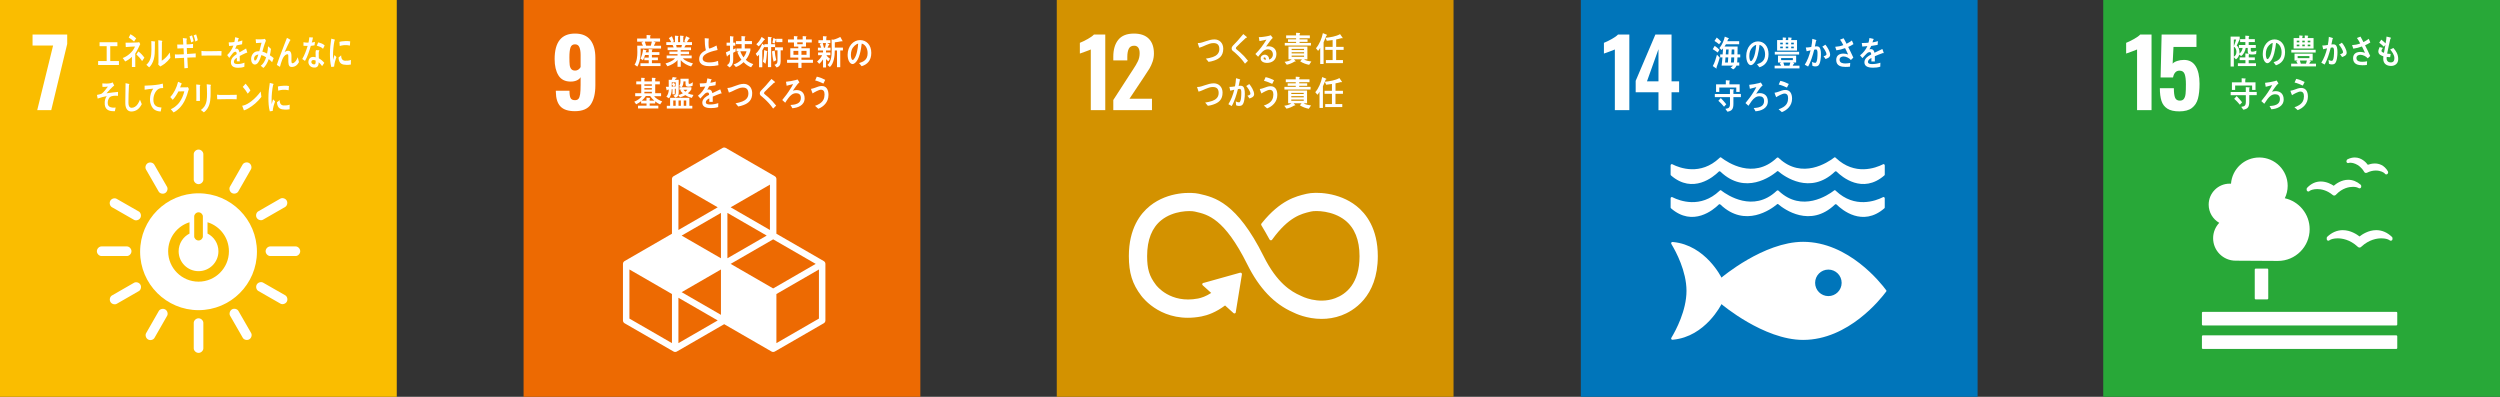 <?xml version="1.0" encoding="UTF-8"?><svg id="_レイヤー_2" xmlns="http://www.w3.org/2000/svg" width="284.189" height="45.103" viewBox="0 0 284.189 45.103"><rect x="0" y="0" width="284.189" height="45.103" fill="#333333" stroke="none"/><defs><style>.cls-1{fill:#0075ba;}.cls-1,.cls-2,.cls-3,.cls-4,.cls-5,.cls-6{stroke-width:0px;}.cls-2{fill:#28a838;}.cls-3{fill:#fff;}.cls-4{fill:#d39200;}.cls-5{fill:#fabd00;}.cls-6{fill:#ed6a02;}</style></defs><g id="_17項目"><rect class="cls-5" width="45.103" height="45.103"/><path class="cls-3" d="M6.037,5.176h-2.336v-1.253h3.939v1.072l-1.816,7.528h-1.593l1.805-7.347Z"/><path class="cls-3" d="M22.568,21.974c-3.667,0-6.64,2.973-6.64,6.641s2.973,6.642,6.64,6.642,6.64-2.972,6.64-6.642-2.973-6.641-6.64-6.641M22.076,24.597c0-.221.222-.464.494-.464s.492.243.492.464v2.28c0,.22-.22.461-.492.461s-.494-.241-.494-.461v-2.28ZM22.569,32.018c-1.907,0-3.454-1.546-3.454-3.454,0-1.551,1.021-2.862,2.427-3.299v1.286c-.732.374-1.235,1.134-1.235,2.013,0,1.249,1.012,2.261,2.261,2.261s2.261-1.012,2.261-2.261c0-.882-.505-1.643-1.24-2.016v-1.285c1.409.435,2.434,1.748,2.434,3.301,0,1.908-1.546,3.454-3.454,3.454"/><path class="cls-3" d="M14.945,28.557c0-.301-.267-.545-.51-.545h-2.908c-.245,0-.514.244-.514.545s.269.547.514.547h2.908c.244,0,.51-.245.51-.547"/><path class="cls-3" d="M34.127,28.557c0-.301-.267-.545-.51-.545h-2.908c-.245,0-.514.244-.514.545s.269.547.514.547h2.908c.244,0,.51-.245.51-.547"/><path class="cls-3" d="M22.571,40.115c.301,0,.545-.267.545-.51v-2.908c0-.245-.244-.514-.545-.514s-.547.269-.547.514v2.908c0,.244.246.51.547.51"/><path class="cls-3" d="M32.601,34.297c.149-.261.039-.605-.172-.726l-2.524-1.444c-.213-.122-.568-.044-.717.218-.15.261-.038.609.175.73l2.524,1.444c.211.121.564.041.715-.221"/><path class="cls-3" d="M16.83,38.589c.261.149.605.039.726-.172l1.444-2.524c.122-.213.044-.568-.218-.717-.261-.15-.609-.038-.73.175l-1.444,2.524c-.121.211-.04.565.222.715"/><path class="cls-3" d="M28.332,38.576c.261-.15.34-.503.218-.714l-1.45-2.521c-.123-.213-.468-.324-.729-.174-.262.15-.34.506-.217.719l1.449,2.521c.121.211.467.32.728.169"/><path class="cls-3" d="M12.552,34.32c.15.261.503.339.714.218l2.521-1.45c.213-.122.325-.468.174-.729-.15-.262-.506-.34-.718-.218l-2.521,1.45c-.211.121-.32.467-.17.729"/><path class="cls-3" d="M22.571,20.933c.301,0,.545-.267.545-.51v-2.908c0-.245-.244-.514-.545-.514s-.547.269-.547.514v2.908c0,.243.246.51.547.51"/><path class="cls-3" d="M15.953,24.77c.15-.261.04-.605-.172-.726l-2.524-1.444c-.213-.122-.568-.044-.717.217-.15.262-.038.608.175.731l2.524,1.444c.211.121.565.041.714-.221"/><path class="cls-3" d="M26.358,21.941c.261.149.605.039.726-.172l1.444-2.524c.122-.213.044-.568-.217-.717-.262-.15-.609-.038-.731.175l-1.444,2.524c-.121.212-.041.565.222.715"/><path class="cls-3" d="M18.77,21.948c.261-.15.34-.503.218-.714l-1.45-2.521c-.123-.213-.468-.324-.729-.174-.262.15-.34.506-.218.719l1.449,2.521c.122.211.467.32.729.17"/><path class="cls-3" d="M29.18,24.758c.15.261.503.339.714.218l2.521-1.45c.213-.122.325-.468.175-.729-.151-.261-.506-.34-.719-.218l-2.521,1.45c-.211.121-.32.467-.17.729"/><path class="cls-3" d="M11.155,7.388v-.448h.972v-1.69h-.809v-.448h2.027v.448h-.812v1.69h.987v.448h-2.365Z"/><path class="cls-3" d="M15.376,6.083v.468c0,.355.003.711.003,1.064h-.385c0-.387,0-.773.003-1.158-.204.21-.527.425-.77.532-.085-.142-.18-.271-.28-.395.48-.155,1.165-.678,1.399-1.308-.349.004-.699.043-1.049.064-.007-.168-.012-.331-.022-.498.45,0,.904-.003,1.354-.026.067,0,.131-.013.198-.03l.113.223c-.18.365-.341.743-.563,1.064ZM15.239,4.728c-.189-.184-.395-.326-.606-.46.067-.128.131-.252.198-.381.225.123.441.283.649.467-.077.129-.156.253-.241.373ZM16.152,6.945c-.186-.3-.414-.531-.645-.755l.222-.342c.243.166.496.442.687.711l-.264.386Z"/><path class="cls-3" d="M17.606,4.826c-.019.894.079,1.723-.356,2.466-.082.143-.186.269-.295.365-.098-.088-.244-.222-.317-.291.478-.421.576-.959.576-1.72,0-.321-.007-.659-.013-.981l.405.052c.018.005.033.013.033.044,0,.025-.018.051-.033.065ZM18.732,7.233c-.161.126-.338.221-.508.325-.082-.074-.167-.139-.24-.226.018-.069.03-.139.03-.212v-.534c0-.668-.009-1.35-.019-2.019l.424.069c.018.005.033.021.033.052,0,.035-.027.061-.046.074-.006.186-.003.369-.003.555,0,.525-.006,1.064-.015,1.589.241-.143.512-.399.703-.646.064-.078.122-.17.182-.256.007-.009.013-.022.021-.022.015,0,.015.043.015.053.012.182.033.355.058.533-.189.261-.406.482-.636.665Z"/><path class="cls-3" d="M21.294,6.551c.019.394.036.783.061,1.177-.131.013-.261.018-.392.036-.014-.398-.033-.791-.044-1.188-.344.012-.684.024-1.026.049-.003-.147-.006-.295-.009-.443.078.006.155.007.235.01.261.006.52-.017.779-.023-.01-.229-.018-.454-.032-.683-.234.002-.466.017-.7.028-.003-.147-.015-.3-.022-.448.228.006.46.003.691-.008-.013-.246-.03-.488-.049-.734l.416.05c.024.005.051.026.05.063,0,.036-.026.065-.051.076.003.18.009.357.011.537.247-.006.491-.025.734-.057-.003.157,0,.307-.003.459-.237-.001-.474.001-.709.008.011.225.018.451.032.677.326-.013.655-.034.982-.067.003.152-.003.303,0,.451-.317-.004-.637.018-.954.03ZM21.743,4.831c-.052-.237-.126-.462-.202-.688l.289-.122c.073.21.131.434.181.655l-.269.154ZM22.217,4.728c-.057-.242-.119-.481-.198-.706l.278-.111c.078.221.139.422.187.653l-.267.163Z"/><path class="cls-3" d="M25.169,6.322c-.185-.012-.332-.012-.482-.012-.172-.004-1.359,0-1.772.016-.007-.159-.016-.362-.019-.481-.004-.06.023-.063.042-.06.055.017.159.024.188.028.198.012.41.009.638.009.472,0,.893-.013,1.421-.02-.01.159-.013.36-.017.519Z"/><path class="cls-3" d="M28.073,6.01c-.014,0-.028-.008-.042-.02-.202.083-.592.27-.778.374v.613l-.331-.004c.003-.056.003-.116.003-.184v-.223c-.225.128-.337.291-.337.473,0,.159.129.242.385.242.277,0,.53-.043.817-.159l-.012.466c-.247.1-.519.116-.705.116-.55,0-.825-.211-.825-.638,0-.207.078-.398.23-.573.095-.107.238-.223.427-.341-.006-.18-.051-.271-.132-.271-.105,0-.2.048-.289.151-.057.064-.129.147-.217.27-.103.139-.168.235-.207.283-.051-.072-.129-.18-.233-.327.314-.299.55-.66.707-1.078-.148.023-.314.039-.494.051-.011-.152-.028-.291-.045-.414.263,0,.48-.012.643-.04.033-.115.064-.298.095-.549l.379.104c.022.008.034.024.034.047,0,.024-.014.044-.045.059-.014.069-.04.172-.076.307.129-.02.319-.08.525-.148l-.032.437c-.154.041-.362.08-.62.124-.04.12-.104.266-.174.398.068-.024.124-.027.16-.027.171,0,.283.139.334.425.224-.143.48-.291.758-.441l.129.445c0,.032-.011.048-.034.048Z"/><path class="cls-3" d="M30.933,7.07c-.124-.125-.25-.254-.382-.358-.122.37-.36.83-.618,1.01l-.292-.247c.277-.186.488-.556.61-.96-.17-.113-.346-.206-.535-.256-.045.14-.09.283-.146.417-.131.332-.311.668-.615.66-.25-.006-.418-.293-.409-.641.011-.445.28-.753.57-.838.121-.035.245-.036.364-.029.071-.28.18-.675.251-.973l-.625.044-.044-.437.032.003c.209.023.842.018,1.023-.05.033.072.073.142.111.211-.095.244-.17.418-.24.672-.054.192-.102.384-.164.571.189.047.363.118.532.223.067-.266.1-.556.116-.837.113.1.225.196.331.303-.028.247-.063.494-.124.727.144.096.292.194.43.317-.056.154-.114.313-.176.466ZM28.881,6.681c-.003.106.028.199.109.2.053.002.09-.023.126-.072.099-.124.204-.44.256-.611-.208.015-.482.131-.491.482Z"/><path class="cls-3" d="M33.148,7.612c-.4.002-.37-.472-.371-.842v-.367c0-.108.002-.239-.109-.238-.026,0-.053.007-.08.016-.452.148-.623.927-.764,1.418-.12-.073-.238-.146-.356-.218.123-.382.262-.753.403-1.128.159-.417.315-.837.478-1.254.089-.232.173-.468.271-.695.11.057.276.141.379.214.012.008.021.019.021.038,0,.031-.027.051-.051.051-.201.391-.381.803-.565,1.205-.018.039-.036.074-.054.109.123-.079.261-.148.4-.149.292-.001.383.25.383.584,0,.201-.003.398-.003.598,0,.1.013.238.115.237.132,0,.242-.101.338-.209.124-.143.178-.29.265-.471.048.184.097.366.139.551-.202.375-.48.549-.839.551Z"/><path class="cls-3" d="M35.749,5.155c-.148.027-.272.047-.418.06-.157.532-.364,1.221-.66,1.71-.106-.065-.211-.14-.314-.216.268-.449.467-1.005.616-1.495-.145.008-.332.002-.477-.012.002-.133.001-.266.003-.402.051.014.103.02.159.027.134.016.271.025.408.019.054-.224.072-.388.092-.607.16,0,.304.014.418.022-.017.133-.088.422-.137.577.123-.015.243-.053.365-.085-.016.131-.036.266-.053.401ZM36.614,7.513c-.119-.154-.242-.313-.385-.435,0,.044-.004.087-.007.129-.03.403-.272.495-.545.474-.096-.008-.193-.031-.285-.075-.179-.093-.355-.31-.334-.584.03-.395.293-.576.579-.553.082.006.167.021.248.042.005-.185-.021-.366-.013-.549.005-.094.017-.177.049-.265.091.004.182.008.274.013.018,0,.107-.012.105.035,0,.009,0,.013-.004.016-.04.069-.062.155-.065.237-.01.208.012.421.012.63.214.115.456.315.624.517-.079.128-.162.255-.251.37ZM35.882,6.89c-.063-.04-.138-.054-.215-.06-.116-.009-.261.019-.275.203-.014.18.156.276.275.285.113.009.196-.012.209-.18.006-.083.007-.165.006-.248ZM36.72,5.546c-.205-.207-.46-.278-.711-.356l.17-.377c.251.083.524.14.728.356l-.187.377Z"/><path class="cls-3" d="M15.68,12.413c-.224.182-.492.263-.753.263-.403,0-.656-.314-.679-.864-.005-.074-.003-.147-.003-.221,0-.209.003-.418.008-.631.009-.5.014-1.005.02-1.505.088.016.179.036.267.059.036.007.076.011.111.027.022.012.05.027.05.061,0,.031-.022.055-.042.066-.034.675-.059,1.357-.059,2.032,0,.344.114.554.378.554.122,0,.247-.042.361-.112.261-.151.442-.477.571-.81l.207.504c-.103.213-.276.446-.437.577Z"/><path class="cls-3" d="M18.508,10.017c-.011,0-.023-.005-.034-.006-.125-.005-.259.009-.384.065-.358.16-.633.665-.653,1.207-.029.802.485.917.92.935-.027.15-.054.304-.089.454-.019,0-.039-.002-.058-.002-.192-.008-.417-.065-.592-.165-.332-.188-.587-.725-.568-1.256.017-.468.136-.824.369-1.17-.326.027-.654.067-.978.122,0-.155-.006-.309-.003-.461.561-.018,1.12-.049,1.679-.143.132-.025.262-.053.391-.094.006.06.04.444.039.475-.001.032-.02.038-.039.037Z"/><path class="cls-3" d="M21.402,10.318c-.046.155-.086.315-.137.465-.191.546-.39.964-.727,1.355-.24.275-.514.499-.806.645-.101-.125-.207-.25-.313-.366.162-.082.322-.164.472-.279.182-.151.365-.31.514-.521.252-.356.432-.761.551-1.238l-.675.013c-.179.353-.399.692-.648.955-.091-.107-.182-.219-.28-.318.42-.43.718-1.05.892-1.734l.38.177c.018.008.036.03.036.06,0,.039-.034.056-.055.056-.043.116-.079.236-.13.344.243,0,.486-.004.729-.004.049,0,.104-.004.156-.021.036.072.076.137.109.211-.021.068-.046.137-.066.201Z"/><path class="cls-3" d="M22.722,9.756v.162c0,.518,0,1.041.003,1.559h-.41c.003-.097.007-.194.007-.286v-.573c0-.34-.004-.681-.016-1.017l.435.046c.015,0,.03.015.03.035,0,.034-.027.058-.048.073ZM23.936,9.761c0,.235.006.467.006.703,0,.681-.013,1.339-.371,1.892-.11.167-.241.31-.402.414-.106-.088-.222-.194-.337-.267.131-.096.283-.225.383-.371.301-.429.319-.944.319-1.49,0-.356-.018-.712-.036-1.064l.432.05c.024.004.052.02.052.054,0,.035-.024.062-.046.078Z"/><path class="cls-3" d="M26.9,11.284c-.184-.012-.33-.012-.478-.012-.172-.003-1.319,0-1.729.016-.006-.155-.017-.352-.02-.469-.003-.058.023-.062.043-.058.055.016.158.023.187.027.197.011.582.007.808.007.469,0,.682-.012,1.205-.019-.009.154-.012.353-.016.507Z"/><path class="cls-3" d="M28.227,12.324c-.161.096-.325.174-.499.224-.017-.05-.195-.518-.195-.518,0-.017.014-.017.022-.017.04,0,.082-.009.122-.021.314-.083.62-.27.903-.489.382-.295.739-.669,1.056-1.101.023.204.051.407.077.611-.439.576-.94.991-1.486,1.311ZM28.161,10.648c-.17-.287-.354-.548-.566-.773.111-.116.215-.24.323-.361.204.216.385.473.546.76-.09.141-.195.257-.303.374Z"/><path class="cls-3" d="M31,12.611c-.109.012-.217.028-.33.044-.136-.483-.157-1.008-.157-1.52,0-.573.066-1.15.157-1.711l.263.068c.04.013.091.017.13.037.019.008.034.02.034.053,0,.032-.027.052-.048.052-.121.561-.176,1.194-.176,1.775,0,.145.006.287.006.433.054-.182.106-.367.163-.55.075.077.152.158.226.234-.133.359-.229.682-.268,1.086ZM32.921,12.422c-.167.04-.384.04-.552.034-.432-.015-.835-.093-.887-.825.102-.085.204-.175.308-.257,0,.416.176.603.457.613.222.008.467-.008.681-.091-.002.175-.005.348-.007.526ZM32.811,10.259c-.233-.055-.463-.071-.7-.049-.162.015-.323.051-.484.094-.013-.145-.021-.324-.037-.468.226-.07.455-.069.685-.091.191-.018.38.001.571.032-.011.159-.019.321-.034.482Z"/><path class="cls-3" d="M37.98,7.572c-.106.012-.211.028-.321.043-.132-.482-.153-1.005-.153-1.516,0-.572.065-1.147.153-1.706l.256.068c.038.013.088.017.126.037.018.008.033.02.033.052,0,.032-.026.052-.047.052-.118.56-.171,1.191-.171,1.77,0,.145.006.286.006.432.053-.182.103-.366.159-.548.073.077.148.157.22.233-.129.358-.223.68-.261,1.083ZM39.882,7.337c-.162.04-.374.04-.537.034-.42-.015-.812-.092-.864-.823.099-.085.198-.175.3-.256,0,.415.171.601.445.612.217.008.455-.008.663-.091-.002.174-.004.347-.006.525ZM39.775,5.181c-.227-.055-.45-.07-.682-.048-.158.015-.315.051-.471.094-.012-.144-.021-.323-.036-.467.22-.069.443-.069.667-.091.186-.018.37.002.555.032-.011.159-.019.321-.033.48Z"/><path class="cls-3" d="M12.505,11.032c-.18.134-.302.501-.249.807.062.364.469.405.683.4.068-.001.139-.007.21-.015-.03.142-.066.28-.095.419h-.062c-.417.01-1.016-.058-1.083-.752-.041-.426.065-.761.226-.964-.348.062-.696.154-1.032.281-.022-.141-.054-.28-.082-.418.179-.047.375-.063.546-.153.176-.093.56-.599.702-.792-.208.023-.417.038-.623.031-.002-.131-.005-.263-.015-.392.308.02.63.036.938-.026.082-.016.158-.056.234-.096.062.116.124.237.18.356-.305.241-.607.593-.882.892.438-.07.878-.123,1.315-.163-.002.15.001.3-.004.449-.259-.025-.672-.038-.906.134Z"/><rect class="cls-6" x="59.518" width="45.103" height="45.103"/><path class="cls-3" d="M63.702,12.093c-.336-.364-.508-.915-.515-1.651v-.127h1.55c0,.389.041.665.122.828.081.163.25.244.504.244.177,0,.31-.053.398-.159.088-.106.15-.281.186-.526.035-.244.053-.596.053-1.056v-.871c-.092.156-.237.278-.435.366-.198.089-.428.133-.69.133-.637,0-1.101-.234-1.391-.701-.29-.467-.435-1.086-.435-1.858,0-1.932.771-2.899,2.315-2.899.793,0,1.377.244,1.752.733.375.488.563,1.161.563,2.017v3.132c0,.927-.172,1.649-.515,2.166-.343.517-.947.775-1.81.775-.764,0-1.315-.182-1.651-.547ZM66.001,7.629v-1.37c0-.375-.046-.672-.138-.892-.092-.219-.258-.329-.499-.329-.255,0-.425.119-.51.356-.085.237-.127.614-.127,1.131,0,.368.011.649.032.844.021.195.08.352.175.472.096.12.242.181.441.181.262,0,.471-.131.626-.393Z"/><path class="cls-3" d="M93.644,29.678l-5.386-3.109v-6.219c0-.131-.07-.253-.184-.318l-5.569-3.215c-.114-.065-.254-.065-.367,0l-5.569,3.215c-.114.066-.184.187-.184.318v6.219l-5.386,3.109c-.114.066-.184.187-.184.318v6.432c0,.131.07.253.184.318l5.569,3.215c.057.033.12.049.184.049s.127-.016.184-.049l5.386-3.109,5.385,3.109c.057.033.12.049.184.049s.127-.016.184-.049l5.57-3.215c.114-.066.184-.187.184-.318v-6.432c0-.131-.07-.253-.184-.318ZM81.954,35.791l-4.467-2.579,4.467-2.579v5.159ZM87.155,26.781l-4.466,2.578v-5.158l4.466,2.579ZM81.954,29.36l-4.467-2.578,4.467-2.579v5.158ZM83.057,29.996l4.834-2.79,4.835,2.79-4.835,2.792-4.834-2.791ZM87.523,26.145l-4.466-2.579,4.466-2.579v5.158ZM81.587,23.566l-4.467,2.579v-5.158l4.467,2.579ZM76.385,39.006l-4.835-2.791v-5.583l4.835,2.792v5.582ZM77.12,39.006v-5.158l4.467,2.579-4.467,2.578ZM93.093,36.215l-4.835,2.791v-5.582l4.835-2.792v5.583Z"/><path class="cls-3" d="M72.82,5.519c.002.101.006.199.006.301,0,.398-.036.833-.149,1.212-.046.16-.138.415-.235.54l-.308-.222c.269-.38.318-.958.318-1.436,0-.239-.007-.481-.017-.719h.655c-.059-.118-.115-.239-.178-.353l.242-.109h-.728v-.356h1.076v-.399l.397.027c.03,0,.063,0,.063.047,0,.027-.03.051-.05.058v.266h1.122v.356h-.755l.215.083c.013.004.033.015.033.039,0,.023-.027.035-.043.039-.05.102-.096.204-.153.302h.815v.324h-2.327ZM72.803,7.506v-.314h.941v-.347h-.5v-.301h.5v-.29h-.418c-.062.199-.139.419-.242.594l-.274-.183c.156-.313.248-.688.291-1.049l.352.098c.016.004.039.015.039.042,0,.032-.026.044-.05.047-.014.047-.027.094-.04.141h.338v-.368l.404.034c.02,0,.033.028.033.048,0,.039-.044.062-.07.07v.196h.854v.321h-.854v.289h.682v.309h-.682v.34h.976v.322h-2.281ZM73.303,4.732c.047.13.117.356.153.489-.049.02-.124.039-.169-.027h.699c.043-.153.082-.306.112-.462h-.795Z"/><path class="cls-3" d="M78.561,7.552c-.414-.112-.881-.355-1.176-.719v.762h-.367v-.77c-.275.348-.762.584-1.146.709l-.219-.321c.341-.098.841-.283,1.083-.584h-.954v-.318h1.236v-.154h-.924v-.291h.924v-.169h-1.126v-.31h.685c-.036-.09-.069-.182-.113-.271h-.722v-.325h.563c-.082-.159-.172-.313-.278-.456l.354-.217c.079.19.155.383.228.577l-.185.097h.302v-.739l.37.035c.02,0,.036.011.036.039s-.029.05-.049.058v.607h.225v-.742l.377.031c.02,0,.036.019.036.042,0,.027-.034.047-.05.054v.612h.278l-.166-.089c.073-.194.149-.383.205-.585l.378.182c.019.012.043.027.043.058,0,.043-.057.047-.08.047-.083.132-.165.259-.248.387h.582v.329h-.715c-.053.093-.106.181-.159.271h.761v.31h-1.172v.169h.95v.291h-.95v.154h1.248v.318h-.994c.215.29.822.495,1.139.576l-.215.348ZM76.865,5.115l.05.271h.539c.024-.09.043-.182.063-.271h-.653Z"/><path class="cls-3" d="M80.687,7.522c-.465,0-1.206-.073-1.206-.813,0-.538.39-.813.757-.999-.111-.444-.124-.909-.13-1.369.097.007.198.015.296.024.048.004.097.007.146.015.016.004.035.012.035.035,0,.015-.013.031-.022.042-.016.116-.02.24-.02.356,0,.143-.003.592.061.692.007.007.02.011.03.011.123,0,.692-.262.818-.344.048.166.081.34.12.51-.406.097-1.696.345-1.696.983,0,.36.481.43.705.43.367,0,.695-.039,1.043-.174.02.162.035.328.045.494-.325.07-.656.105-.983.105Z"/><path class="cls-3" d="M83.346,6.001v.831c0,.372-.132.665-.42.833l-.286-.263c.23-.121.344-.322.344-.62v-.619c-.091.062-.187.113-.276.179-.002.031-.016.08-.049.08-.019,0-.027-.019-.033-.039l-.111-.426c.158-.069.315-.139.469-.216v-.549h-.39v-.34h.387v-.747l.378.05c.013,0,.036.016.036.034,0,.027-.029.055-.046.066v.596h.239v.34h-.246v.433l.279-.143v.364c-.092.054-.184.1-.276.154ZM85.379,7.653c-.311-.12-.608-.333-.851-.589-.256.244-.555.449-.874.553l-.262-.294c.315-.088.647-.286.887-.545-.187-.24-.338-.515-.45-.809l.144-.135h-.253v-.322h.579v-.495h-.638v-.345h.624v-.573l.394.035c.03.004.053.016.053.058,0,.031-.043.055-.063.062v.414h.809v.348h-.815v.495h.637v.233c0,.011-.042.143-.049.166-.105.328-.26.634-.473.882.203.236.578.398.847.496l-.246.363ZM84.157,5.827c.085.255.213.496.375.697.134-.19.272-.457.328-.697h-.703Z"/><path class="cls-3" d="M87.661,5.351v2.283h-.365v-2.279h-.41v-.05c-.076.147-.148.294-.233.433v1.907h-.365v-1.428c-.059.07-.124.136-.193.197l-.184-.306c.319-.294.569-.72.739-1.149l.237.212v-.147h.404v-.839l.377.039c.023.004.056.012.056.046,0,.039-.036.066-.062.073v.681h.45v.325h-.45ZM86.86,4.543c-.184.266-.381.53-.621.726l-.266-.243c.253-.22.456-.507.604-.832l.339.236c.016.012.033.027.033.051,0,.05-.056.07-.089.062ZM87.191,5.908c-.023.332-.079,1.057-.181,1.346l-.283-.251c.108-.422.131-.879.141-1.316l.342.127c.014.004.023.024.023.039,0,.024-.029.047-.043.054ZM87.94,7.011c-.101-.352-.154-.805-.184-1.176l.309-.093c.029.367.081.739.174,1.095l-.299.174ZM88.239,4.79v-.286c-.003.023-.026.031-.042.031-.05.139-.099.282-.154.421l-.237-.108c.046-.177.076-.356.115-.534l.309.151.01.016v-.07h.699v.378h-.699ZM88.742,5.719v1.238c0,.391-.135.615-.46.711l-.243-.302c.223-.065.342-.162.342-.452v-1.195h-.283v-.336h.897v.336h-.253Z"/><path class="cls-3" d="M91.112,7.141v.584h-.365v-.584h-1.277v-.345h1.277v-.25h-.909v-1.061h.909v-.188h-.492v-.47h-.682v-.341h.676v-.384l.381.028c.016,0,.042.015.042.038,0,.024-.033.051-.049.063v.255h.621v-.384l.381.028c.017,0,.043.015.043.038,0,.024-.033.051-.048.063v.255h.659v.341h-.656v.47h-.518v.188h.95v1.061h-.95v.25h1.309v.345h-1.303ZM90.748,5.785h-.553v.444h.553v-.444ZM91.248,4.81h-.62v.212h.62v-.212ZM91.681,5.785h-.575v.444h.575v-.444Z"/><path class="cls-3" d="M93.901,5.735l-.004.232h.5v.309h-.456c.104.169.264.294.409.404l-.182.291c-.098-.071-.185-.161-.267-.264v.961h-.343v-.917c-.119.188-.274.384-.437.505l-.239-.27c.22-.18.446-.415.575-.709h-.462v-.309h.563v-.232h-.581v-.314h.374c-.054-.148-.11-.298-.176-.439l.229-.086h-.371v-.33h.515v-.454l.381.023c.022,0,.051.016.051.047,0,.036-.026.059-.051.067v.317h.462v.33h-.362l.226.129c.023.012.032.032.032.042,0,.044-.047.056-.072.056-.044.102-.094.199-.145.298h.34v.314h-.509ZM93.53,4.896c.035.145.122.472.15.62-.062.032-.172-.123-.235-.095h.342c.041-.172.079-.348.11-.525h-.368ZM95.517,5.739v1.9h-.371v-1.9h-.251c-.003.646-.104,1.473-.557,1.88l-.27-.235c.458-.427.477-1.155.477-1.806,0-.361-.012-.725-.015-1.086l.22.016c.038-.004.129-.027.217-.063.154-.055.458-.188.556-.247l.252.455c0,.039-.028.059-.056.059-.022,0-.044-.007-.064-.024-.248.058-.503.094-.755.125v.6h.922v.325h-.305Z"/><path class="cls-3" d="M97.943,7.525c-.099-.116-.189-.24-.288-.353.506-.152.973-.372.973-1.132,0-.516-.249-.984-.669-1.088-.086.692-.256,1.793-.759,2.201-.093.077-.186.128-.297.128-.132,0-.259-.111-.343-.232-.15-.217-.205-.54-.205-.821,0-.98.65-1.672,1.413-1.672.704,0,1.277.525,1.277,1.456,0,.872-.467,1.329-1.101,1.513ZM96.816,5.68c-.061.172-.089.36-.089.548,0,.165.028.589.209.589.064,0,.118-.077.156-.129.301-.384.429-1.205.461-1.728-.288.064-.617.384-.736.72Z"/><path class="cls-3" d="M75.036,11.867c-.198-.082-.383-.198-.556-.341v.232h-.628v.255h.983v.314h-2.308v-.314h.968v-.255h-.613v-.259c-.176.143-.365.263-.563.357l-.219-.294c.318-.136.639-.329.868-.627h-.762v-.34h.686v-1.01h-.566v-.332h.56v-.414l.377.023c.02,0,.04.015.04.042s-.029.05-.05.058v.291h.851v-.414l.384.023c.02,0,.043.015.043.042s-.03.05-.05.058v.291h.524v.332h-.524v1.01h.669v.34h-.785c.183.278.626.484.908.596l-.235.337ZM73.904,10.915h-.487c-.129.205-.295.378-.47.53h.543v-.34l.364.027c.017,0,.043.012.043.039,0,.03-.027.054-.05.062v.212h.536c-.179-.151-.348-.325-.48-.53ZM74.1,9.583h-.848v.167h.848v-.167ZM74.1,10.017h-.848v.159h.848v-.159ZM74.1,10.439h-.848v.17h.848v-.17Z"/><path class="cls-3" d="M78.648,11.131c-.268-.066-.506-.152-.742-.318-.192.116-.398.198-.609.252l-.185-.255c-.06.177-.209.244-.354.286l-.212-.228c.185-.055.274-.113.274-.356v-.426l-.109.011v.627h-.269v-.596l-.083.007c-.013.371-.077.774-.318,1.037l-.288-.178c.176-.221.271-.518.271-.816-.053.011-.105.027-.159.039-.006.027-.026.054-.052.054-.024,0-.033-.031-.04-.054l-.083-.347c.109,0,.222,0,.332-.008,0-.264-.007-.531-.007-.793h.345c.04-.101.073-.205.106-.309l.411.05c.02.004.039.024.039.046,0,.051-.057.07-.09.074-.04.047-.08.093-.122.139h.447v1.381c0,.12-.003.24-.04.352.179-.042.351-.105.513-.202-.106-.088-.202-.192-.292-.301.043-.035.09-.065.136-.096h-.232v-.284h.239l-.276-.127c.123-.174.153-.352.153-.573,0-.089-.004-.182-.007-.271h.937c-.003.151-.007.302-.007.453,0,.096.02.131.106.131.116,0,.278-.112.374-.186l-.026.399c-.133.066-.275.108-.418.108-.249,0-.385-.027-.385-.344,0-.085.003-.174.003-.259h-.235c-.007.247-.04.499-.209.668h1.109v.221c-.089.174-.251.352-.401.46.185.109.431.163.635.194l-.185.337ZM75.8,12.338v-.314h.374v-.91h2.188v.91h.337v.314h-2.9ZM76.813,9.359h-.453v.186c.079-.054.158-.108.239-.159.062.093.122.19.182.287l-.189.162.222-.016v-.46ZM76.36,9.553v.299l.219-.016c-.07-.097-.14-.197-.219-.283ZM76.807,11.418h-.275v.612h.275v-.612ZM77.399,11.418h-.267v.612h.267v-.612ZM77.681,10.203c.076.077.15.158.235.219.083-.061.159-.135.221-.219h-.457ZM78.009,11.418h-.285v.612h.285v-.612Z"/><path class="cls-3" d="M81.987,10.64c-.016,0-.033-.007-.05-.019-.238.081-.698.263-.916.363v.596l-.391-.004c.003-.054.003-.112.003-.178v-.216c-.265.123-.398.282-.398.46,0,.155.153.236.454.236.328,0,.626-.042.964-.155l-.014.452c-.29.098-.612.113-.83.113-.649,0-.973-.205-.973-.619,0-.202.092-.387.271-.557.113-.105.281-.217.503-.333-.006-.174-.06-.263-.155-.263-.123,0-.235.047-.341.147-.066.062-.153.143-.254.263-.123.135-.199.228-.245.274-.06-.069-.152-.174-.275-.317.37-.29.649-.642.834-1.049-.176.023-.371.039-.583.05-.013-.147-.033-.283-.053-.403.311,0,.566-.011.758-.039.04-.113.076-.291.113-.534l.447.1c.027.008.04.024.04.047s-.017.043-.054.058c-.017.066-.046.167-.089.298.152-.019.377-.077.619-.143l-.036.426c-.182.038-.427.077-.732.119-.047.116-.123.259-.206.388.08-.024.146-.027.189-.027.202,0,.333.135.393.413.265-.139.566-.282.894-.429l.152.433c0,.031-.012.046-.04.046Z"/><path class="cls-3" d="M84.512,11.944c-.194.071-.392.131-.594.16-.102-.122-.198-.25-.307-.36.256-.049.515-.107.763-.203.366-.146.711-.403.7-.925-.011-.51-.274-.673-.662-.663-.536.016-1.031.42-1.554.57-.018-.054-.171-.483-.171-.502,0-.039.047-.025.07-.025.256-.007.549-.135.795-.223.315-.121.633-.23.968-.24.525-.014.973.364.987,1.033.016.804-.413,1.161-.995,1.378Z"/><path class="cls-3" d="M87.886,12.346c-.292-.425-.63-.793-.997-1.126-.093-.088-.189-.178-.288-.252-.06-.046-.119-.085-.166-.146-.046-.062-.063-.131-.063-.209,0-.148.063-.233.152-.329.16-.17.324-.329.48-.503.232-.263.467-.526.692-.805.096.081.192.159.288.24.036.027.08.058.11.092.01.012.016.019.016.036,0,.053-.073.061-.109.053-.218.209-.443.414-.665.627-.094.089-.179.186-.271.274-.043.043-.093.081-.133.128-.036.039-.079.097-.079.155,0,.054.026.085.06.116.139.131.294.244.436.367.318.283.616.6.881.948-.116.108-.229.225-.344.333Z"/><path class="cls-3" d="M90.062,12.3c-.05-.113-.109-.22-.179-.317-.007-.011-.016-.023-.016-.035,0-.011.016-.014.023-.019.165-.014.327-.019.489-.061.345-.09.659-.267.659-.739,0-.395-.238-.534-.543-.534-.367,0-.632.236-.868.542-.133.174-.252.355-.367.541-.112-.101-.225-.205-.337-.309.358-.438.645-.813.946-1.305.086-.143.229-.352.286-.511-.087.019-.173.047-.259.07-.155.043-.314.09-.473.124-.024-.151-.047-.302-.076-.453.364-.038.728-.096,1.086-.189.079-.019.153-.042.229-.073.029.042.208.297.208.329,0,.039-.04.05-.063.054-.116.074-.569.728-.675.89.139-.039.284-.066.43-.066.508,0,.904.306.904.94,0,.824-.834,1.091-1.403,1.123Z"/><path class="cls-3" d="M93.021,12.366c-.122-.115-.244-.234-.374-.337.331-.104.771-.326.954-.692.09-.175.13-.382.13-.584,0-.354-.113-.557-.421-.557-.215,0-.742.29-.938.425-.023-.06-.182-.469-.182-.504,0-.028.033-.024.046-.024.073,0,.331-.083.41-.115.258-.095.497-.203.771-.203.53,0,.762.429.762,1.021,0,.815-.566,1.34-1.16,1.57ZM93.601,9.502c-.304-.147-.612-.278-.937-.358.063-.143.123-.286.185-.429.332.068.652.198.96.362-.066.142-.132.286-.209.425Z"/><rect class="cls-4" x="120.129" width="45.103" height="45.103"/><path class="cls-3" d="M123.997,5.622c-.078.042-.304.131-.68.265-.297.099-.485.166-.563.202v-1.221c.241-.092.533-.234.876-.425.343-.191.586-.364.727-.52h1.285v8.6h-1.646v-6.901Z"/><path class="cls-3" d="M126.556,11.366l2.081-3.217.127-.191c.269-.403.467-.741.595-1.014.127-.272.191-.572.191-.897,0-.276-.053-.487-.159-.632-.106-.145-.258-.218-.457-.218-.297,0-.503.113-.616.34-.113.227-.17.538-.17.934v.393h-1.593v-.425c0-.807.189-1.446.568-1.916.379-.471.972-.706,1.778-.706.743,0,1.308.196,1.693.589.386.393.579.95.579,1.672,0,.326-.05.634-.149.924-.099.29-.216.549-.35.775-.135.227-.343.549-.626.966l-1.656,2.484h2.559v1.295h-4.396v-1.157Z"/><path class="cls-3" d="M154.18,23.406c-2.001-1.581-4.652-1.613-5.623-1.382l-.113.026c-1.121.265-2.903.703-4.987,3.29-.012.014-.024.029-.035.044l-.026.032c-.02.029-.035.063-.035.101,0,.031.008.06.023.087l.048.08c.262.438.592,1.001.871,1.52.003.006.006.01.008.016.03.057.089.098.159.098.048,0,.092-.019.123-.05.013-.017.026-.035.038-.053,1.851-2.559,3.306-2.912,4.29-3.144l.118-.028c.511-.123,2.453-.115,3.856.992,1.094.864,1.65,2.239,1.65,4.086,0,3.098-1.507,4.31-2.772,4.781-1.959.732-3.837-.247-3.851-.254l-.084-.041c-1.076-.467-2.682-1.439-4.195-4.479-3.05-6.127-5.602-6.703-7.29-7.086l-.09-.02c-.769-.174-3.439-.298-5.537,1.378-1.097.875-2.403,2.575-2.403,5.709,0,1.909.392,3.17,1.4,4.496.221.302,2.48,3.204,6.848,2.367.699-.134,1.646-.468,2.688-1.248l.961.867c.063.057.163.052.221-.011.027-.029.039-.067.039-.104v-.013l.693-4.266v-.047c0-.042-.017-.084-.051-.114-.029-.028-.065-.039-.102-.039l-.03.003-.045.005-4.086,1.144-.074.012c-.03.006-.057.022-.078.046-.059.065-.054.164.012.222l.048.044.916.827c-.591.383-1.106.558-1.5.635-3.16.603-4.72-1.467-4.779-1.548l-.022-.03c-.734-.964-.982-1.783-.982-3.247,0-1.852.546-3.228,1.622-4.087,1.367-1.091,3.251-1.097,3.784-.976l.092.021c1.384.313,3.279.742,5.89,5.987,1.356,2.723,3.055,4.503,5.193,5.442.272.139,1.57.754,3.254.754.704,0,1.476-.108,2.267-.402,1.239-.462,4.121-2.042,4.121-6.727,0-3.131-1.326-4.836-2.438-5.714"/><path class="cls-3" d="M138,6.889c-.202.066-.408.12-.616.143-.102-.123-.198-.255-.307-.367.265-.042.533-.093.791-.182.381-.135.742-.383.742-.905,0-.51-.269-.68-.67-.68-.553,0-1.072.391-1.616.526-.016-.055-.166-.487-.166-.507,0-.039.05-.023.073-.023.265,0,.569-.12.824-.201.327-.112.658-.213,1.003-.213.543,0,.996.391.996,1.06,0,.805-.45,1.149-1.056,1.35Z"/><path class="cls-3" d="M141.524,7.242c-.292-.426-.629-.793-.997-1.126-.092-.089-.188-.179-.288-.251-.06-.047-.119-.085-.166-.147-.047-.062-.063-.132-.063-.209,0-.147.063-.232.151-.329.16-.17.325-.329.48-.502.232-.263.467-.527.693-.805.096.081.192.158.288.24.036.027.079.058.109.093.01.011.017.019.017.035,0,.054-.074.061-.11.054-.219.209-.444.413-.666.627-.092.088-.178.185-.271.274-.043.043-.092.081-.132.128-.037.039-.08.096-.08.154,0,.054.027.086.06.116.14.131.295.243.437.368.318.283.615.599.88.948-.116.108-.228.224-.344.332Z"/><path class="cls-3" d="M144.024,7.153c-.274,0-.718-.113-.718-.518,0-.287.265-.422.477-.422.195,0,.387.131.457.347.02.07.029.139.033.213.232-.07.423-.279.423-.573,0-.398-.261-.591-.579-.591-.5,0-.789.46-1.1.843-.102-.105-.206-.209-.308-.314.476-.48.901-1.029,1.255-1.632-.265.061-.53.112-.794.166l-.072-.457c.036.005.069.005.105.005.15,0,.295-.019.44-.039.202-.027.408-.059.606-.109.07-.016.139-.043.208-.066.076.105.153.205.229.31-.033.027-.07.054-.099.085-.076.077-.149.174-.215.259-.159.209-.308.426-.46.638.099-.027.202-.035.304-.035.46,0,.881.279.881.871,0,.719-.526,1.018-1.074,1.018ZM143.743,6.522c-.064,0-.103.027-.103.104,0,.144.189.163.275.163-.017-.112-.05-.267-.172-.267Z"/><path class="cls-3" d="M148.818,7.369c-.301-.05-.761-.21-1.016-.399l.202-.228h-.915l.196.213c0,.031-.023.05-.042.05-.021,0-.04-.007-.06-.019-.248.162-.626.321-.907.372l-.249-.329c.245-.035.62-.105.815-.287h-.374v-1.446h2.152v1.446h-.394c.192.159.609.217.844.251l-.252.376ZM146.047,5.179v-.302h1.288v-.12h-.918v-.283h.918v-.127h-1.132v-.321h1.128v-.302l.407.027c.024,0,.054.016.054.047,0,.034-.027.058-.054.066v.162h1.159v.321h-1.169v.127h.907v.283h-.907v.12h1.292v.302h-2.973ZM148.238,5.558h-1.41v.131h1.41v-.131ZM148.242,5.934h-1.414v.139h1.414v-.139ZM148.242,6.321h-1.414v.139h1.414v-.139Z"/><path class="cls-3" d="M150.765,4.057c-.093.255-.192.51-.305.755v2.461h-.384v-1.838c-.066.129-.145.244-.241.345l-.242-.294c.397-.456.652-1.098.787-1.721l.441.181c.016.008.033.024.033.047,0,.042-.063.062-.089.065ZM151.887,5.67v1.16h.775v.349h-1.94v-.349h.765v-1.16h-.837v-.344h.837v-.774c-.219.035-.441.062-.66.086l-.149-.341c.497-.043,1.213-.159,1.656-.418l.298.43c-.004.031-.034.046-.057.046-.019,0-.042-.011-.058-.023-.209.058-.414.112-.626.151v.844h.848v.344h-.851Z"/><path class="cls-3" d="M137.922,11.884c-.202.066-.408.12-.616.143-.102-.124-.198-.255-.307-.368.265-.042.533-.092.791-.181.381-.136.742-.383.742-.905,0-.51-.269-.681-.67-.681-.553,0-1.072.391-1.616.526-.016-.054-.166-.488-.166-.507,0-.038.05-.023.073-.023.265,0,.569-.121.824-.202.327-.112.658-.213,1.003-.213.543,0,.996.391.996,1.06,0,.805-.45,1.149-1.056,1.35Z"/><path class="cls-3" d="M141.214,11.927c-.102.101-.245.117-.374.117-.109,0-.222-.027-.324-.075-.012-.151-.02-.298-.04-.445.116.065.236.113.364.113.269,0,.265-.875.265-1.091,0-.159.004-.445-.185-.445-.066,0-.132.016-.199.031-.132.565-.414,1.458-.706,1.923-.129-.063-.251-.143-.38-.21.308-.476.532-1.072.669-1.644-.152.031-.304.065-.454.109-.013-.051-.096-.406-.096-.422,0-.011.008-.016.016-.016.03,0,.058.007.087.007.174,0,.357-.034.53-.065.063-.306.1-.615.118-.924.107.027.206.057.309.088.043.012.09.024.129.043.016.008.04.016.04.039,0,.027-.027.043-.043.05-.04.22-.082.441-.138.653.066-.007.132-.019.199-.019.225,0,.364.073.44.329.053.174.064.402.064.588,0,.344-.05,1.033-.289,1.265ZM142.036,11.196c-.073-.112-.153-.217-.232-.324.096-.016.337-.074.337-.221,0-.256-.318-.701-.476-.871.116-.074.231-.151.347-.225.225.247.553.793.553,1.156,0,.31-.327.414-.529.484Z"/><path class="cls-3" d="M144.042,12.325c-.123-.112-.245-.228-.375-.329.332-.101.772-.317.953-.673.09-.17.13-.372.13-.569,0-.345-.114-.542-.421-.542-.216,0-.742.283-.937.414-.024-.058-.182-.457-.182-.492,0-.027.033-.024.046-.024.073,0,.332-.081.41-.112.259-.093.497-.198.772-.198.53,0,.761.418.761.995,0,.792-.566,1.304-1.158,1.528ZM144.62,9.536c-.304-.144-.612-.272-.936-.349.063-.139.123-.279.185-.418.331.066.652.193.961.352-.066.139-.134.279-.21.415Z"/><path class="cls-3" d="M148.779,12.364c-.301-.051-.761-.209-1.016-.399l.202-.228h-.914l.196.213c0,.031-.024.05-.043.05-.02,0-.04-.009-.06-.02-.248.163-.625.321-.906.371l-.249-.329c.245-.034.619-.105.814-.286h-.374v-1.447h2.152v1.447h-.394c.192.159.61.217.844.252l-.252.375ZM146.007,10.174v-.301h1.289v-.121h-.917v-.282h.917v-.128h-1.133v-.321h1.129v-.302l.407.027c.024,0,.053.016.053.047,0,.035-.026.058-.053.065v.163h1.159v.321h-1.168v.128h.907v.282h-.907v.121h1.291v.301h-2.974ZM148.2,10.553h-1.411v.131h1.411v-.131ZM148.202,10.929h-1.414v.139h1.414v-.139ZM148.202,11.315h-1.414v.14h1.414v-.14Z"/><path class="cls-3" d="M150.688,9.052c-.093.255-.192.511-.305.754v2.461h-.385v-1.838c-.066.128-.145.243-.241.344l-.242-.294c.397-.456.652-1.098.788-1.721l.44.182c.017.007.034.023.034.047,0,.042-.064.062-.09.066ZM151.81,10.665v1.161h.775v.348h-1.94v-.348h.764v-1.161h-.837v-.344h.837v-.774c-.219.034-.44.062-.659.085l-.149-.34c.497-.042,1.212-.159,1.656-.418l.298.429c-.003.031-.032.046-.056.046-.02,0-.043-.011-.059-.022-.209.058-.414.111-.626.15v.844h.847v.344h-.851Z"/><rect class="cls-1" x="179.702" width="45.103" height="45.103"/><path class="cls-3" d="M183.57,5.622c-.078.043-.304.131-.68.265-.297.099-.485.166-.563.202v-1.221c.241-.092.533-.234.876-.425.343-.191.586-.364.727-.52h1.285v8.6h-1.646v-6.901Z"/><path class="cls-3" d="M188.528,10.485h-2.591v-1.295l2.24-5.266h1.837v5.319h.86v1.242h-.86v2.039h-1.486v-2.039ZM188.528,9.242v-3.652l-1.306,3.652h1.306Z"/><path class="cls-3" d="M214.388,32.956c-.57-.77-4.254-5.467-9.418-5.467-4.484,0-9.282,4.067-9.282,4.067,0,0-1.802-3.688-5.488-4.043-.022,0-.045-.005-.069-.005h-.023c-.077.004-.149.079-.141.146.01.065.058.135.058.135.475.789,1.688,3.033,1.688,5.275s-1.22,4.5-1.69,5.285l-.032.05c-.014.024-.023.047-.023.078,0,.078.06.138.136.145l.04-.003c.012,0,.026,0,.039-.004,3.698-.345,5.506-4.044,5.506-4.044,0,0,4.797,4.068,9.282,4.068,5.164,0,8.848-4.696,9.418-5.465.016-.021.028-.039.04-.053.007-.018.012-.035.012-.057,0-.02-.005-.041-.012-.056-.011-.016-.024-.034-.04-.053M207.841,33.659c-.833,0-1.507-.676-1.507-1.508s.675-1.506,1.507-1.506,1.509.674,1.509,1.506-.675,1.508-1.509,1.508"/><path class="cls-3" d="M195.349,23.28c.012-.017.023-.029.039-.041.024-.015.051-.028.081-.028.039,0,.075.016.101.041.001.002.004.005.007.006,2.815,2.684,5.769.508,6.383,0l.06-.057c.017-.007.036-.009.056-.009.021,0,.042.002.059.009l.06.057c.614.508,3.566,2.684,6.383,0,0-.002.003-.004.005-.006.026-.026.061-.041.1-.041.031,0,.059.013.082.028.018.012.029.024.042.041.546.537,2.903,2.567,5.399.399.026-.027.044-.061.044-.104v-1.031c0-.082-.066-.148-.147-.148-.011,0-.021.004-.032.006-.023.011-.047.024-.075.037-.766.384-3.145,1.296-5.303-.744-.02-.019-.041-.038-.062-.059-.02-.011-.039-.015-.063-.015-.015,0-.031.004-.045.011-.032.008-.058.029-.075.055-.643.49-3.596,2.489-6.226.036l-.038-.039c-.027-.026-.065-.041-.107-.041-.039,0-.077.015-.103.041l-.041.039c-2.628,2.453-5.584.454-6.226-.036-.017-.027-.042-.047-.073-.055-.015-.008-.031-.011-.047-.011-.021,0-.042.004-.061.015-.02.021-.042.04-.064.059-2.158,2.039-4.535,1.128-5.302.744-.027-.013-.052-.026-.076-.037-.012-.002-.019-.006-.028-.006-.082,0-.148.065-.148.148v1.031c0,.043.016.078.043.104,2.493,2.168,4.854.138,5.4-.399"/><path class="cls-3" d="M190.083,18.662c-.011-.002-.019-.006-.028-.006-.082,0-.148.067-.148.15v1.028c0,.043.016.081.043.106,2.493,2.166,4.853.137,5.4-.4.011-.016.023-.032.039-.042.024-.016.051-.027.082-.027.039,0,.075.015.1.04.002.003.005.005.007.006,2.816,2.687,5.769.511,6.383,0l.06-.055c.017-.008.036-.011.056-.011.021,0,.042.003.059.011l.061.055c.614.511,3.567,2.687,6.382,0,0-.001.004-.004.006-.006.026-.025.061-.04.1-.04.031,0,.059.011.082.027.017.01.029.026.042.042.546.536,2.904,2.566,5.399.4.026-.026.043-.063.043-.106v-1.028c0-.083-.065-.15-.146-.15-.011,0-.021.004-.032.006-.023.013-.047.026-.075.039-.767.384-3.145,1.298-5.303-.745-.02-.019-.042-.038-.063-.06-.02-.008-.039-.013-.063-.013-.015,0-.031.004-.045.007-.032.013-.058.033-.075.058-.643.49-3.596,2.489-6.226.036l-.039-.038c-.027-.024-.065-.044-.107-.044-.039,0-.077.02-.103.044l-.041.038c-2.628,2.453-5.584.454-6.226-.036-.017-.025-.042-.045-.073-.058-.015-.003-.03-.007-.047-.007-.021,0-.042.005-.062.013-.019.022-.042.041-.063.06-2.158,2.042-4.535,1.129-5.302.745-.027-.013-.053-.026-.076-.039"/><path class="cls-3" d="M195.256,5.968c-.183-.135-.368-.267-.56-.378l.226-.375c.189.13.372.272.533.446l-.199.307ZM195.127,7.664c.006.024.013.051.013.079,0,.023-.013.047-.034.047s-.361-.253-.401-.28c.205-.351.361-.887.472-1.294l.317.339c-.105.379-.229.745-.368,1.108ZM195.417,5.034c-.161-.142-.34-.268-.522-.378l.259-.387c.173.142.351.296.497.473l-.234.292ZM197.506,6.524c-.003.194-.013.387-.033.579h.24v.351h-.318c-.071.193-.212.351-.378.433l-.297-.224c.105-.043.209-.107.28-.209h-1.293c.041-.307.064-.619.095-.931h-.26v-.339h.28l.051-.694c-.051.066-.102.138-.162.193l-.257-.217c.287-.336.512-.843.614-1.302l.422.17c.017.007.037.024.037.047,0,.043-.04.063-.071.067-.034.079-.074.154-.108.233h1.354v.351h-1.502c-.05.091-.105.177-.165.261h1.491c-.003.295-.006.596-.013.891h.31v.339h-.317ZM196.15,6.524l-.051.588h.321l.037-.588h-.306ZM196.22,5.621l-.043.564h.297l.03-.564h-.284ZM196.804,6.524l-.036.588h.327c.034-.115.041-.45.044-.588h-.334ZM197.148,5.621h-.293l-.034.564h.324c.003-.075.003-.15.003-.229v-.335Z"/><path class="cls-3" d="M200.001,7.65c-.094-.115-.178-.238-.272-.349.478-.151.918-.369.918-1.122,0-.512-.236-.976-.63-1.079-.082.686-.242,1.776-.716,2.181-.088.075-.175.128-.281.128-.124,0-.244-.112-.323-.231-.142-.214-.193-.536-.193-.813,0-.972.613-1.659,1.332-1.659.664,0,1.204.52,1.204,1.444,0,.865-.441,1.317-1.038,1.499ZM198.938,5.821c-.057.172-.084.358-.084.544,0,.162.027.583.196.583.06,0,.111-.076.148-.127.284-.381.404-1.194.435-1.714-.272.063-.583.381-.695.713Z"/><path class="cls-3" d="M201.731,7.776v-.309h.742c-.045-.093-.106-.178-.161-.263.051-.035.106-.066.159-.097h-.357v-.777h2.064v.777h-.388l.143.058c.016.008.032.023.032.042,0,.039-.042.054-.068.054-.039.065-.075.139-.113.205h.772v.309h-2.823ZM201.75,6.202v-.314h2.767v.314h-2.767ZM202.013,5.749v-1.195h.641v-.298l.351.028c.023,0,.051.015.051.046,0,.034-.029.057-.055.065v.159h.275v-.298l.347.028c.023,0,.052.015.052.046,0,.034-.026.057-.052.065v.159h.655v1.195h-2.265ZM202.66,4.848h-.294v.189h.294v-.189ZM202.664,5.297h-.298v.193h.298v-.193ZM203.805,6.601h-1.335v.232h1.335v-.232ZM202.722,7.107c.035.12.077.236.107.36h.589l.101-.36h-.797ZM203.276,4.848h-.278v.189h.278v-.189ZM203.28,5.297h-.282v.193h.282v-.193ZM203.912,4.848h-.299v.189h.299v-.189ZM203.912,5.297h-.299v.193h.299v-.193Z"/><path class="cls-3" d="M206.712,7.436c-.101.1-.24.116-.368.116-.107,0-.218-.027-.319-.073-.013-.15-.019-.296-.039-.443.114.065.232.111.359.111.263,0,.261-.869.261-1.085,0-.158.003-.443-.183-.443-.065,0-.13.016-.195.032-.13.562-.407,1.451-.694,1.913-.127-.062-.248-.143-.375-.208.303-.473.524-1.066.657-1.636-.15.031-.299.065-.446.107-.013-.05-.094-.404-.094-.419,0-.012.006-.016.017-.016.029,0,.055.008.085.008.173,0,.351-.035.522-.065.062-.304.098-.612.116-.92.105.026.202.058.303.088.042.011.088.023.128.042.016.009.039.016.039.039,0,.027-.026.043-.043.05-.039.22-.081.439-.136.65.065-.007.13-.019.195-.019.222,0,.358.072.433.327.052.174.062.4.062.585,0,.343-.049,1.027-.284,1.258ZM207.52,6.709c-.071-.111-.149-.216-.228-.324.094-.016.333-.073.333-.219,0-.254-.314-.697-.469-.866.113-.073.227-.15.341-.223.221.246.544.789.544,1.151,0,.308-.322.411-.521.481Z"/><path class="cls-3" d="M210.094,5.335c.206.397.395.805.585,1.214l-.278.272c-.193-.231-.559-.405-.834-.405-.192,0-.452.087-.452.37,0,.389.411.427.65.427.188,0,.377-.023.56-.061-.006.144-.016.283-.025.423-.171.027-.342.03-.512.03-.455,0-1.056-.09-1.056-.79,0-.567.427-.725.825-.725.174,0,.357.041.525.101-.054-.136-.12-.268-.183-.4-.054-.106-.105-.215-.161-.321-.323.121-.647.208-.982.25-.041-.136-.095-.268-.139-.401.309-.019.629-.072.922-.192-.095-.193-.199-.378-.316-.548-.02-.003-.044-.019-.044-.046,0-.023.016-.034.029-.041.12-.057.247-.099.366-.144.124.2.224.412.332.627.214-.094.413-.237.609-.374.064.137.12.277.18.413-.189.132-.394.226-.6.321Z"/><path class="cls-3" d="M214.09,6.047c-.017,0-.033-.008-.05-.019-.238.081-.699.264-.917.364v.596l-.391-.004c.004-.054.004-.112.004-.178v-.217c-.265.124-.397.283-.397.46,0,.154.152.236.453.236.328,0,.626-.043.963-.155l-.013.453c-.291.097-.612.112-.831.112-.649,0-.973-.204-.973-.619,0-.201.092-.387.271-.557.112-.105.281-.217.503-.332-.006-.175-.059-.263-.155-.263-.123,0-.236.046-.341.147-.066.062-.152.143-.255.263-.123.136-.198.229-.245.275-.059-.07-.152-.174-.274-.317.37-.291.649-.643.834-1.049-.176.023-.371.039-.582.05-.013-.147-.033-.282-.053-.403.311,0,.566-.012.758-.038.04-.113.076-.291.112-.534l.448.101c.026.008.04.023.04.046,0,.024-.017.043-.053.058-.017.066-.047.167-.09.298.153-.019.378-.077.619-.143l-.036.426c-.182.039-.428.077-.732.12-.046.116-.122.259-.205.387.079-.023.145-.027.189-.027.203,0,.334.136.394.414.265-.139.566-.283.894-.43l.153.433c0,.032-.013.047-.04.047Z"/><path class="cls-3" d="M197.047,11.044v.744c0,.607-.17.828-.682.909l-.232-.325c.367-.054.526-.109.526-.588,0-.248,0-.492-.003-.739h-1.722v-.363h1.718v-.55l.394.027c.023,0,.056.012.056.047,0,.034-.033.058-.056.065v.41h.85v.363h-.85ZM197.371,10.452v-.503h-1.93v.5h-.367v-.86h1.109v-.468l.411.031c.023,0,.05.011.05.047,0,.031-.03.054-.053.062v.328h1.165v.863h-.384ZM195.981,12.131c-.202-.236-.411-.475-.647-.673.093-.1.183-.209.279-.31.219.221.427.46.622.708l-.255.274Z"/><path class="cls-3" d="M199.556,12.65c-.05-.111-.109-.22-.179-.317-.007-.012-.017-.024-.017-.035,0-.012.017-.015.023-.02.165-.016.328-.019.491-.062.344-.089.659-.267.659-.739,0-.394-.239-.534-.543-.534-.367,0-.633.236-.867.542-.132.174-.252.356-.368.541-.112-.1-.225-.204-.337-.309.357-.437.645-.812.947-1.304.085-.143.228-.352.285-.511-.087.02-.173.047-.259.07-.156.042-.315.089-.473.124-.024-.151-.047-.302-.077-.453.365-.039.728-.097,1.087-.189.079-.02.152-.042.228-.074.03.043.209.298.209.33,0,.038-.04.05-.063.054-.116.073-.57.727-.675.89.139-.039.284-.066.43-.066.507,0,.904.306.904.94,0,.824-.834,1.091-1.404,1.122Z"/><path class="cls-3" d="M202.555,12.747c-.122-.112-.244-.228-.374-.328.331-.101.772-.318.953-.674.09-.17.129-.372.129-.569,0-.344-.112-.541-.42-.541-.216,0-.742.282-.937.414-.023-.058-.182-.457-.182-.492,0-.027.033-.023.046-.023.073,0,.331-.081.411-.112.258-.093.497-.198.772-.198.529,0,.761.418.761.995,0,.792-.566,1.303-1.159,1.527ZM203.134,9.957c-.304-.143-.612-.271-.937-.348.062-.139.123-.278.185-.418.331.066.652.194.96.353-.066.139-.133.278-.209.413Z"/><rect class="cls-2" x="239.086" width="45.103" height="45.103"/><path class="cls-3" d="M242.933,5.622c-.078.043-.304.131-.68.265-.297.099-.485.166-.563.202v-1.221c.241-.092.533-.234.876-.425.343-.191.586-.364.727-.52h1.285v8.6h-1.646v-6.901Z"/><path class="cls-3" d="M246.373,12.348c-.326-.209-.549-.504-.669-.887-.12-.382-.181-.86-.181-1.433h1.593c0,.495.046.855.138,1.078.092.223.272.334.541.334.212,0,.368-.071.467-.212.099-.142.161-.334.186-.579.025-.244.037-.596.037-1.057,0-.524-.048-.915-.143-1.173-.096-.258-.292-.388-.589-.388-.382,0-.626.258-.733.775h-1.412l.117-4.884h3.96v1.412h-2.612l-.096,1.901c.099-.12.269-.221.51-.303.241-.081.499-.122.775-.122.587,0,1.03.237,1.327.711.297.474.446,1.14.446,1.996,0,.68-.06,1.244-.181,1.694-.12.45-.349.803-.685,1.062-.336.258-.816.388-1.439.388-.58,0-1.034-.105-1.359-.313Z"/><rect class="cls-3" x="256.31" y="30.532" width="1.535" height="3.5" rx=".1" ry=".1"/><path class="cls-3" d="M272.409,35.448h-22.003c-.055,0-.101.047-.101.103v1.345c0,.055.046.099.101.099h22.003c.054,0,.101-.044.101-.099v-1.345c0-.056-.047-.103-.101-.103"/><path class="cls-3" d="M272.409,38.121h-22.003c-.055,0-.101.044-.101.099v1.349c0,.054.046.099.101.099h22.003c.054,0,.101-.045.101-.099v-1.349c0-.055-.047-.099-.101-.099"/><path class="cls-3" d="M268.222,26.88c-.275-.215-1.009-.717-1.903-.717-.64,0-1.235.252-1.767.751-.038.036-.059.085-.059.138v.12c0,.059.02.114.063.15.048.036.098.05.155.036.013-.002.028-.006.041-.011.041-.014.079-.039.11-.07.115-.078.431-.183.881-.183.466,0,1.382.125,2.267.95l.02.018c.05.051.119.08.191.08.069,0,.141-.029.186-.078l.018-.018c.89-.827,1.804-.952,2.27-.952.454,0,.768.106.883.183.032.031.07.056.122.075.02.006.076.017.129.004.081-.023.139-.096.139-.181v-.106c0-.05-.022-.101-.059-.136-.537-.512-1.139-.771-1.788-.771-.887,0-1.617.494-1.899.718"/><path class="cls-3" d="M266.856,18.11c-.047.022-.081.064-.096.116l-.022.073c-.016.058-.006.119.029.165.034.045.082.072.136.074.01.001.02.004.027.001.038-.001.073-.009.106-.027.019-.004.06-.015.133-.015.098,0,.986.03,1.572,1.027l.007.014c.032.058.082.097.141.113.017.006.05.011.07.011.041,0,.082-.011.111-.027l.015-.007c.321-.16.653-.243.982-.243.556,0,.919.227,1.003.321.017.032.044.06.074.082.019.011.052.027.072.034.01.002.021.004.032.005.006.001.013.001.02.001.03,0,.059-.007.087-.022.045-.023.079-.064.093-.113l.018-.065c.006-.017.008-.034.008-.053,0-.034-.009-.068-.026-.094-.427-.742-1.047-.897-1.492-.897-.331,0-.621.086-.792.149-.202-.271-.711-.832-1.484-.832-.272,0-.549.07-.825.209"/><path class="cls-3" d="M262.207,21.495l.006.099c.003.062.035.115.088.148.043.027.099.037.148.022.011-.002.023-.006.032-.01.038-.016.07-.04.095-.07.093-.067.395-.191.839-.191.427,0,1.077.114,1.74.658l.015.016c.047.041.108.064.17.064h.016c.069-.005.133-.037.173-.083l.015-.017c.733-.776,1.523-.891,1.929-.891.289,0,.494.06.574.105.03.026.068.047.114.059.013.003.046.009.081.005.014-.002.032-.006.046-.011.079-.028.13-.104.125-.189l-.005-.086c-.003-.051-.027-.097-.066-.131-.438-.368-.91-.554-1.407-.554-.774,0-1.391.457-1.647.681-.234-.159-.802-.487-1.468-.487-.585,0-1.11.243-1.561.721-.035.038-.053.089-.051.141"/><path class="cls-3" d="M251.072,23.262c0-1.318,1.068-2.385,2.385-2.385.052,0,.102.005.153.007.126-1.667,1.515-2.982,3.215-2.982,1.783,0,3.228,1.445,3.228,3.227,0,.505-.12.981-.326,1.406,1.615.358,2.824,1.796,2.824,3.519,0,1.992-1.615,3.607-3.607,3.607-.145,0-4.813-.028-4.813-.028h0c-1.411,0-2.554-1.143-2.554-2.554,0-.678.266-1.291.696-1.748-.717-.411-1.201-1.183-1.201-2.069Z"/><path class="cls-3" d="M258.718,7.423c-.094-.115-.178-.238-.272-.349.478-.151.918-.369.918-1.122,0-.512-.236-.976-.63-1.079-.082.686-.242,1.777-.716,2.181-.088.075-.175.128-.281.128-.124,0-.244-.111-.323-.231-.142-.214-.194-.536-.194-.813,0-.972.613-1.659,1.332-1.659.664,0,1.204.52,1.204,1.444,0,.865-.441,1.317-1.038,1.499ZM257.655,5.594c-.057.172-.084.358-.084.544,0,.162.027.583.196.583.06,0,.111-.076.148-.127.284-.381.404-1.194.435-1.714-.272.063-.583.381-.695.713Z"/><path class="cls-3" d="M260.448,7.549v-.309h.742c-.045-.093-.106-.178-.161-.263.051-.035.106-.066.159-.097h-.357v-.777h2.064v.777h-.388l.143.058c.016.008.032.023.032.042,0,.039-.042.054-.068.054-.039.065-.075.139-.113.205h.772v.309h-2.823ZM260.467,5.975v-.314h2.767v.314h-2.767ZM260.73,5.521v-1.195h.641v-.298l.351.028c.023,0,.051.015.051.046,0,.034-.029.057-.055.065v.159h.275v-.298l.347.028c.023,0,.052.015.052.046,0,.034-.026.057-.052.065v.159h.655v1.195h-2.265ZM261.377,4.621h-.294v.189h.294v-.189ZM261.381,5.069h-.298v.193h.298v-.193ZM262.522,6.374h-1.335v.232h1.335v-.232ZM261.44,6.88c.035.12.077.236.107.36h.589l.101-.36h-.797ZM261.993,4.621h-.278v.189h.278v-.189ZM261.997,5.069h-.282v.193h.282v-.193ZM262.629,4.621h-.299v.189h.299v-.189ZM262.629,5.069h-.299v.193h.299v-.193Z"/><path class="cls-3" d="M265.429,7.209c-.101.1-.24.116-.368.116-.107,0-.218-.027-.319-.073-.013-.15-.019-.296-.039-.443.114.065.232.111.359.111.263,0,.261-.87.261-1.085,0-.158.003-.443-.183-.443-.065,0-.13.016-.195.032-.13.562-.407,1.451-.694,1.913-.127-.062-.248-.143-.375-.208.303-.473.524-1.066.657-1.636-.15.031-.299.065-.446.107-.013-.05-.094-.404-.094-.419,0-.012.006-.016.017-.016.029,0,.055.008.085.008.173,0,.351-.035.522-.065.062-.304.098-.612.116-.92.105.026.202.058.303.088.042.011.088.023.128.042.016.009.039.016.039.039,0,.027-.026.043-.043.05-.039.22-.081.438-.136.65.065-.007.13-.019.195-.019.222,0,.358.072.433.327.052.174.062.4.062.585,0,.343-.049,1.027-.284,1.258ZM266.237,6.482c-.071-.111-.149-.216-.228-.324.094-.016.333-.073.333-.219,0-.254-.314-.697-.469-.866.113-.073.227-.15.341-.223.221.246.544.789.544,1.151,0,.308-.322.411-.521.481Z"/><path class="cls-3" d="M268.85,5.146c.206.397.395.805.585,1.214l-.278.272c-.193-.231-.559-.405-.834-.405-.192,0-.452.087-.452.37,0,.389.411.427.65.427.188,0,.377-.023.56-.061-.006.144-.016.283-.025.423-.171.027-.342.03-.512.03-.455,0-1.056-.09-1.056-.79,0-.567.427-.725.825-.725.174,0,.357.041.525.101-.054-.136-.12-.268-.183-.4-.054-.106-.105-.215-.161-.321-.323.121-.647.208-.982.25-.041-.136-.095-.268-.139-.401.309-.019.629-.072.922-.192-.095-.193-.199-.378-.316-.548-.02-.003-.044-.019-.044-.046,0-.023.016-.034.029-.041.12-.057.247-.099.366-.144.124.2.224.412.332.627.214-.094.413-.237.609-.374.064.137.12.277.18.413-.189.132-.394.226-.6.321Z"/><path class="cls-3" d="M255.686,10.817v.744c0,.607-.17.828-.682.909l-.232-.325c.367-.054.526-.109.526-.588,0-.248,0-.492-.003-.739h-1.722v-.363h1.718v-.55l.394.027c.023,0,.056.012.056.047,0,.034-.033.058-.056.065v.41h.85v.363h-.85ZM256.011,10.225v-.503h-1.93v.5h-.367v-.86h1.109v-.468l.411.031c.023,0,.05.011.05.047,0,.031-.03.054-.053.062v.328h1.165v.863h-.384ZM254.62,11.904c-.202-.236-.411-.475-.646-.673.093-.1.183-.209.279-.31.219.221.427.46.622.708l-.255.274Z"/><path class="cls-3" d="M258.195,12.423c-.05-.112-.109-.22-.179-.317-.007-.012-.017-.024-.017-.035,0-.012.017-.015.023-.02.165-.016.328-.019.49-.062.344-.089.659-.267.659-.739,0-.394-.239-.534-.543-.534-.367,0-.633.236-.867.542-.132.174-.252.356-.368.541-.112-.1-.225-.204-.337-.309.357-.437.645-.812.947-1.304.085-.143.228-.352.285-.511-.087.02-.173.047-.259.07-.156.042-.315.089-.473.124-.024-.151-.047-.302-.077-.453.365-.039.728-.097,1.087-.189.079-.02.152-.042.228-.074.03.043.209.298.209.33,0,.038-.04.05-.063.054-.116.073-.57.727-.675.89.139-.039.284-.066.43-.066.507,0,.904.306.904.94,0,.824-.834,1.091-1.404,1.122Z"/><path class="cls-3" d="M261.194,12.52c-.122-.112-.244-.228-.374-.328.331-.101.772-.318.953-.674.09-.17.129-.372.129-.569,0-.344-.112-.541-.42-.541-.216,0-.742.282-.937.414-.023-.058-.182-.457-.182-.492,0-.027.033-.023.046-.023.073,0,.331-.081.411-.112.258-.093.497-.198.772-.198.529,0,.761.418.761.995,0,.792-.566,1.303-1.159,1.527ZM261.773,9.73c-.304-.143-.612-.271-.937-.348.062-.139.123-.278.185-.418.331.066.652.194.96.353-.066.139-.133.278-.209.413Z"/><path class="cls-3" d="M256.463,6.147c-.149.039-.304.051-.456.051-.11,0-.222,0-.325-.051,0,.039-.02.062-.053.073v.306h.692v.309h-.699v.359h.831v.314h-2.059v-.314h.857v-.359h-.659v-.309h.649v-.453l.38.036c-.086-.066-.113-.182-.113-.299v-.363h-.228c-.043.36-.245.75-.523.924l-.215-.17c-.054.236-.185.433-.371.546l-.239-.248v1.068h-.368v-3.409h1.036v.306c-.113.24-.222.48-.34.716.222.163.311.484.311.777,0,.047-.007.097-.013.143.202-.146.339-.379.374-.653h-.421v-.33h.732v-.337h-.596v-.329h.593v-.398l.39.031c.023,0,.053.011.053.046s-.026.058-.053.065v.256h.692v.329h-.698v.337h.808v.33h-.573c0,.073-.003.146-.003.22,0,.179.056.209.199.209.155,0,.304-.054.447-.12l-.04.391ZM253.933,4.495v.762c.096-.251.189-.503.264-.762h-.264ZM253.933,5.299v1.149c.196-.108.295-.302.295-.553,0-.248-.099-.484-.295-.596Z"/><path class="cls-3" d="M271.834,7.496c-.463.004-.914-.193-.92-.816,0-.093.01-.186.017-.279-.242-.085-.567-.193-.573-.553,0-.155.086-.359.146-.495.125.027.251.065.374.092-.057.078-.162.229-.162.341.004.135.191.193.281.217.053-.306.112-.608.165-.913-.06.074-.116.147-.172.221-.169-.166-.347-.314-.53-.457.073-.116.15-.232.229-.348.176.132.34.275.493.426.053-.251.093-.515.106-.774.106.019.215.05.322.077.043.008.089.019.132.035.023.007.046.019.046.05,0,.043-.04.081-.063.1-.024.085-.043.179-.063.263-.04.182-.079.364-.122.546-.062.286-.129.576-.179.866.132.024.268.024.4.035l-.06.374c-.129,0-.262-.011-.39-.031-.01.058-.01.112-.01.17.003.325.228.457.48.453.281-.004.407-.174.404-.495-.003-.371-.272-.728-.486-.971.125-.05.248-.112.363-.178.318.352.55.723.556,1.258.008.522-.373.777-.784.785Z"/></g></svg>